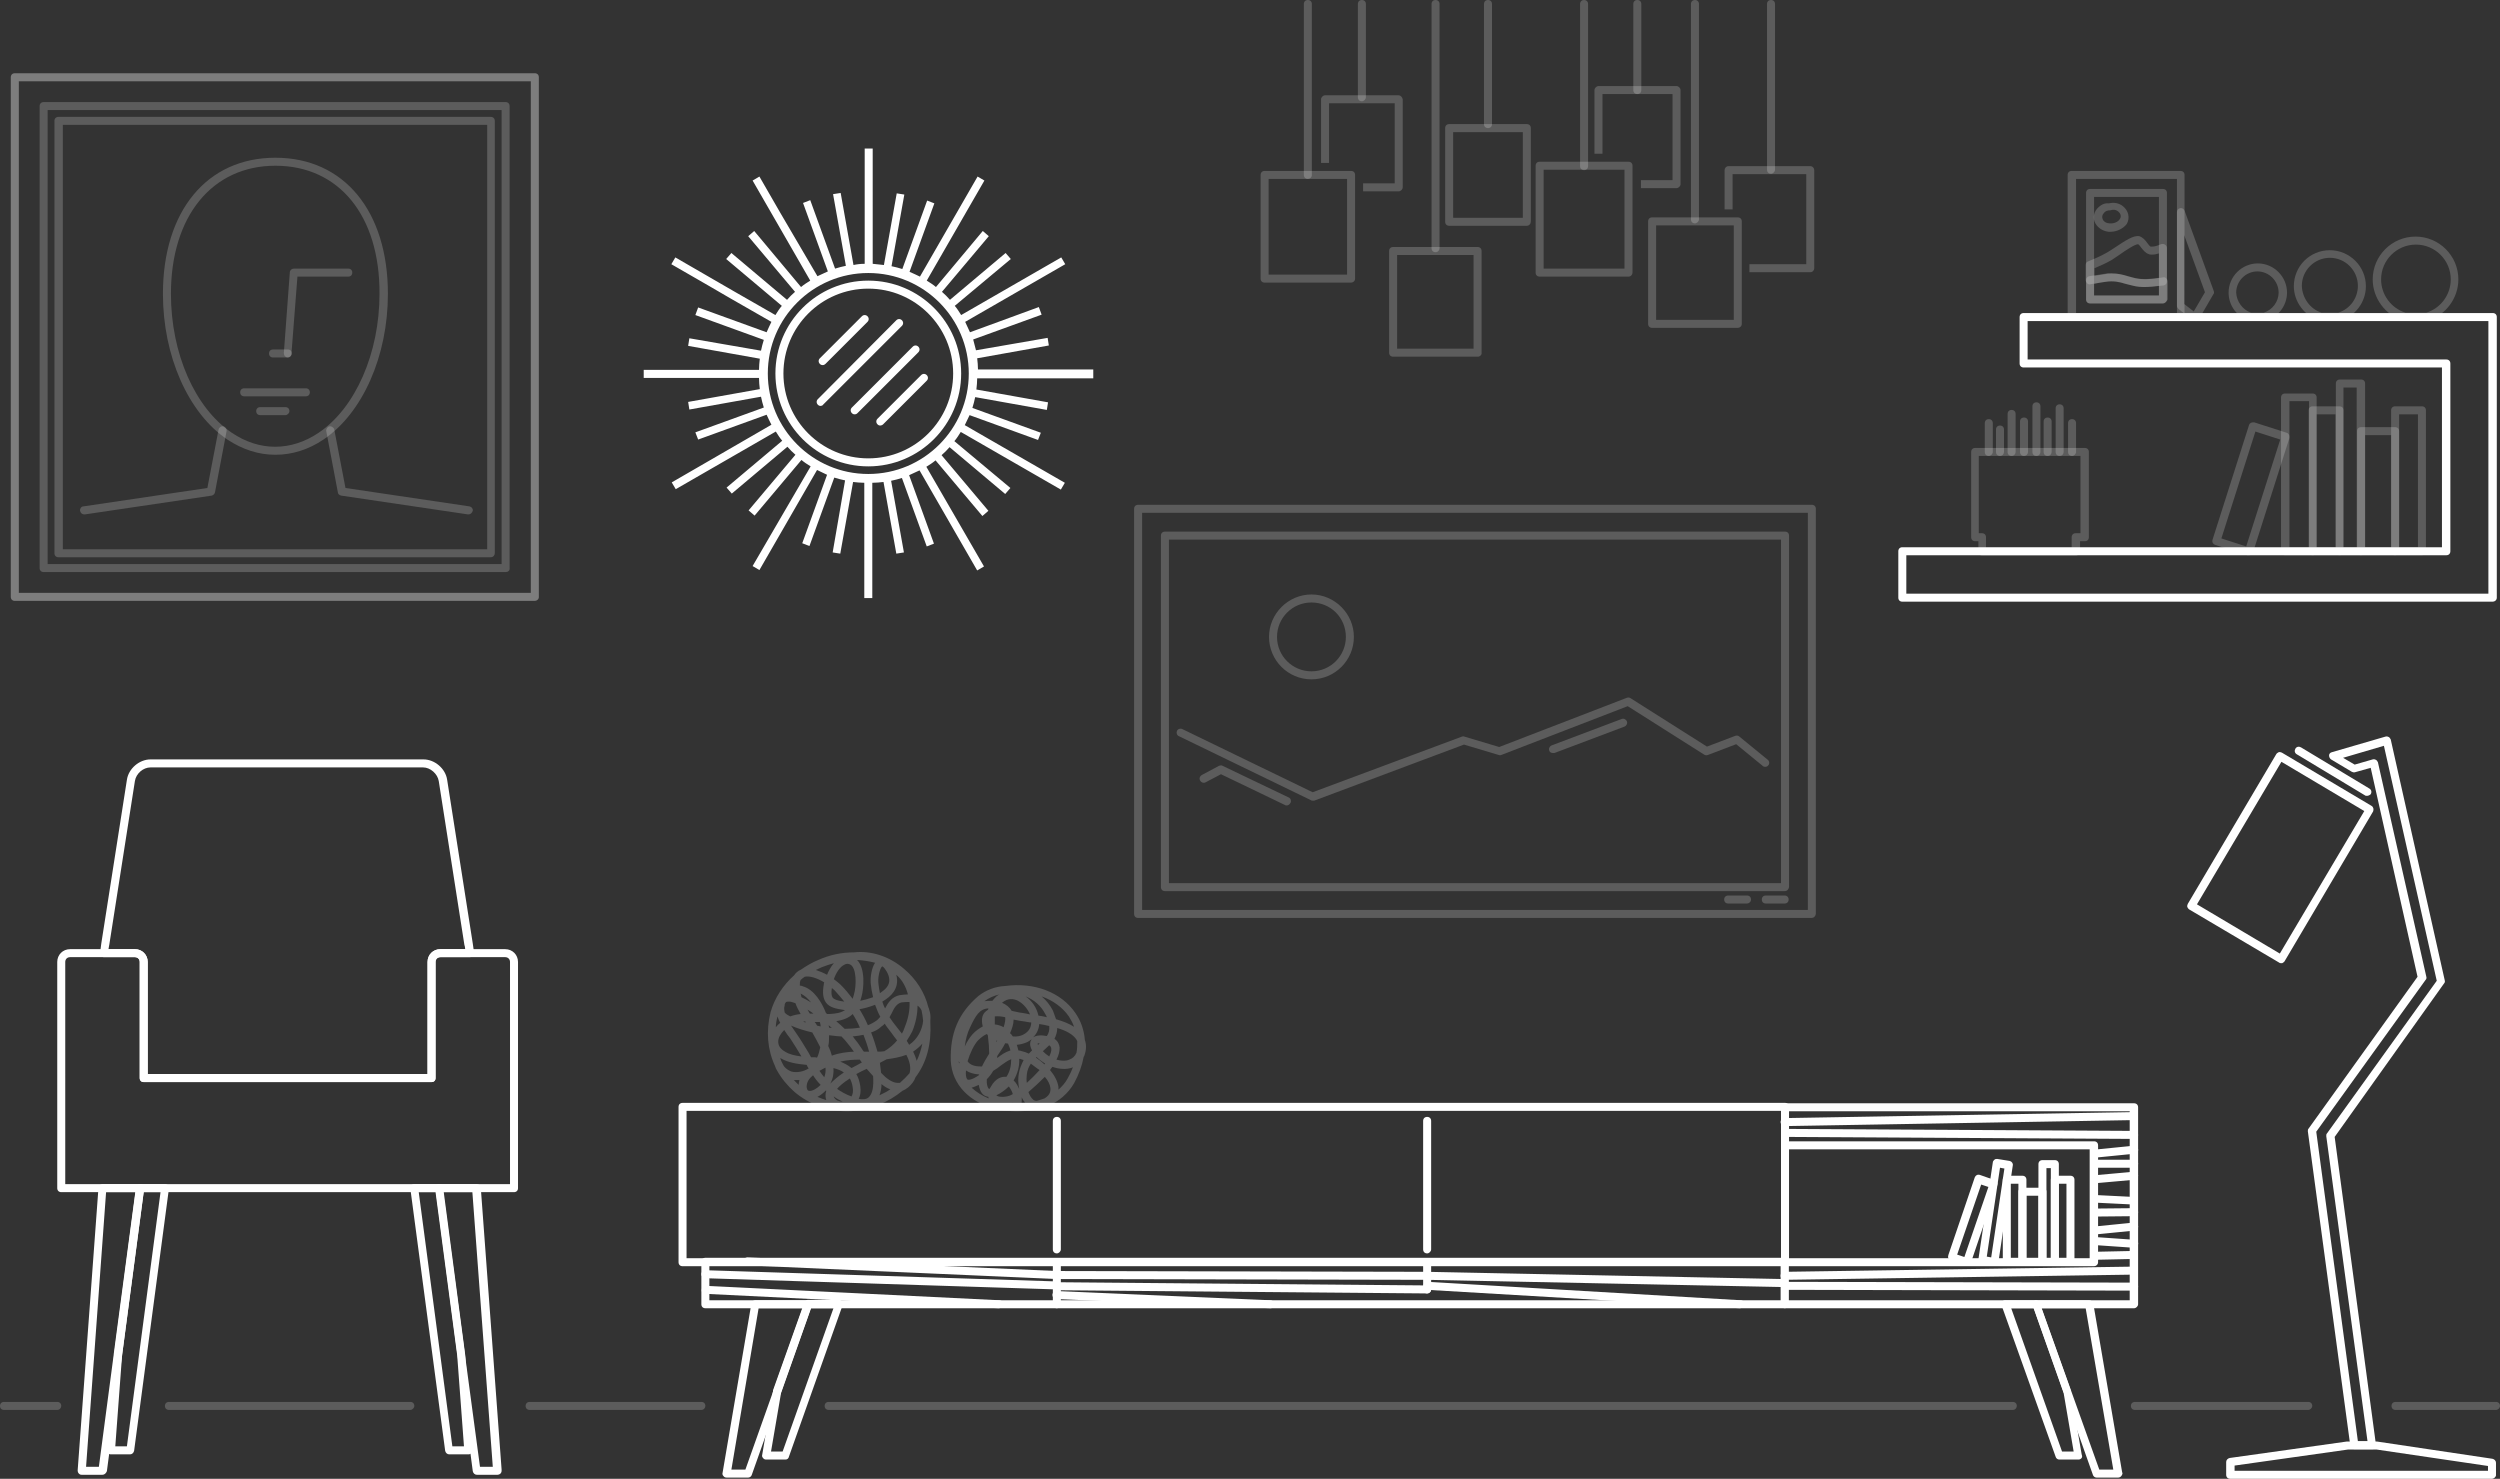 <?xml version="1.0" encoding="utf-8"?>
<!-- Generator: Adobe Illustrator 23.0.1, SVG Export Plug-In . SVG Version: 6.00 Build 0)  -->
<svg version="1.1" id="Layer_1" xmlns="http://www.w3.org/2000/svg" xmlns:xlink="http://www.w3.org/1999/xlink" x="0px" y="0px"
	 viewBox="0 0 624.5 369.4" style="enable-background:new 0 0 624.5 369.4;" xml:space="preserve">
<rect x="0" y="0" width="624.5" height="369.4" fill="#333333" stroke="none"/>
<style type="text/css">
	.st0{opacity:0.2;}
	.st1{fill:#FFFFFF;}
	.st2{opacity:0.2;fill:#FFFFFF;}
</style>
<g>
	<g>
		<g class="st0">
			<g>
				<path class="st1" d="M452.5,229.3H284.3c-0.6,0-1-0.4-1-1V127.1c0-0.6,0.4-1,1-1h168.3c0.6,0,1,0.4,1,1v101.2
					C453.5,228.9,453.1,229.3,452.5,229.3z M285.3,227.3h166.3v-99.2H285.3V227.3z"/>
			</g>
		</g>
		<g class="st0">
			<g>
				<path class="st1" d="M445.8,222.6H291c-0.6,0-1-0.4-1-1v-87.8c0-0.6,0.4-1,1-1h154.9c0.6,0,1,0.4,1,1v87.8
					C446.8,222.2,446.4,222.6,445.8,222.6z M292,220.6h152.9v-85.8H292V220.6z"/>
			</g>
		</g>
		<g>
			<g>
				<g>
					<path class="st1" d="M107.8,270.3H35.9c-0.6,0-1-0.4-1-1v-29c0-0.7-0.5-1.2-1.2-1.2H26c-0.3,0-0.6-0.1-0.7-0.3
						c-0.2-0.2-0.3-0.5-0.3-0.8c0.1-0.9,0.2-1.7,0.3-2.3l6.4-40.9c0.4-2.8,3.1-5.1,5.9-5.1h68.2c2.8,0,5.5,2.3,5.9,5.1l6.4,40.9
						c0.1,0.6,0.2,1.4,0.3,2.1c0,0.1,0,0.2,0,0.3c0,0.6-0.5,1-1,1c0,0,0,0,0,0H110c-0.7,0-1.2,0.5-1.2,1.2v29
						C108.8,269.9,108.4,270.3,107.8,270.3z M36.9,268.3h69.9v-28c0-1.8,1.4-3.2,3.2-3.2h6.2c0-0.4-0.1-0.8-0.2-1.1l-6.4-40.9
						c-0.3-1.8-2.1-3.4-3.9-3.4H37.6c-1.8,0-3.6,1.5-3.9,3.4L27.3,236c-0.1,0.3-0.1,0.7-0.2,1.1h6.6c1.8,0,3.2,1.4,3.2,3.2V268.3z"
						/>
				</g>
			</g>
			<g>
				<g>
					<path class="st1" d="M128.4,297.8H15.3c-0.6,0-1-0.4-1-1v-56.5c0-1.8,1.4-3.2,3.2-3.2h16.2c1.8,0,3.2,1.4,3.2,3.2v28h69.9v-28
						c0-1.8,1.4-3.2,3.2-3.2h16.2c1.8,0,3.2,1.4,3.2,3.2v56.5C129.4,297.4,129,297.8,128.4,297.8z M16.3,295.8h111.1v-55.5
						c0-0.7-0.5-1.2-1.2-1.2H110c-0.7,0-1.2,0.5-1.2,1.2v29c0,0.6-0.4,1-1,1H35.9c-0.6,0-1-0.4-1-1v-29c0-0.7-0.5-1.2-1.2-1.2H17.5
						c-0.7,0-1.2,0.5-1.2,1.2V295.8z"/>
				</g>
			</g>
			<g>
				<g>
					<path class="st1" d="M32.5,363.3h-4.8c-0.3,0-0.5-0.1-0.7-0.3c-0.2-0.2-0.3-0.5-0.3-0.8l1.8-23.8l5.5-41.7
						c0.1-0.5,0.5-0.9,1-0.9h6.2c0.3,0,0.6,0.1,0.8,0.3c0.2,0.2,0.3,0.5,0.2,0.8l-8.7,65.5C33.4,362.9,33,363.3,32.5,363.3z
						 M28.8,361.3h2.9l8.4-63.5h-4.2l-5.4,40.7c0,0,0,0,0,0L28.8,361.3z"/>
				</g>
			</g>
			<g>
				<g>
					<path class="st1" d="M25.6,368.4h-5.2c-0.3,0-0.5-0.1-0.7-0.3c-0.2-0.2-0.3-0.5-0.3-0.8l5.2-70.6c0-0.5,0.5-0.9,1-0.9H35
						c0.3,0,0.6,0.1,0.8,0.3c0.2,0.2,0.3,0.5,0.2,0.8l-5.5,41.6c0,0,0,0.1,0,0.1l-3.8,28.9C26.5,368,26.1,368.4,25.6,368.4z
						 M21.5,366.4h3.2l3.7-28c0,0,0-0.1,0-0.1l5.4-40.5h-7.3L21.5,366.4z"/>
				</g>
			</g>
			<g>
				<g>
					<path class="st1" d="M117,363.3C117,363.3,117,363.3,117,363.3h-4.8c-0.5,0-0.9-0.4-1-0.9l-8.7-65.5c0-0.3,0-0.6,0.2-0.8
						c0.2-0.2,0.5-0.3,0.8-0.3h6.2c0.5,0,0.9,0.4,1,0.9l5.5,41.7L118,362c0,0.1,0,0.2,0,0.3C118,362.9,117.6,363.3,117,363.3z
						 M113,361.3h2.9l-1.7-22.8l-5.4-40.7h-4.2L113,361.3z"/>
				</g>
			</g>
			<g>
				<g>
					<path class="st1" d="M124.3,368.4C124.3,368.4,124.3,368.4,124.3,368.4h-5.2c-0.5,0-0.9-0.4-1-0.9l-9.3-70.6
						c0-0.3,0-0.6,0.2-0.8c0.2-0.2,0.5-0.3,0.8-0.3h9.3c0.5,0,1,0.4,1,0.9l5.2,70.4c0,0.1,0,0.2,0,0.3
						C125.3,368,124.8,368.4,124.3,368.4z M119.9,366.4h3.2l-5.1-68.6h-7.3L119.9,366.4z"/>
				</g>
			</g>
		</g>
		<g class="st0">
			<g>
				<path class="st1" d="M133.6,150.1H3.7c-0.6,0-1-0.4-1-1V19.3c0-0.6,0.4-1,1-1h129.9c0.6,0,1,0.4,1,1v129.9
					C134.6,149.7,134.1,150.1,133.6,150.1z M4.7,148.1h127.9V20.3H4.7V148.1z"/>
			</g>
		</g>
		<g class="st0">
			<g>
				<path class="st1" d="M126.4,142.9H10.9c-0.6,0-1-0.4-1-1V26.5c0-0.6,0.4-1,1-1h115.4c0.6,0,1,0.4,1,1v115.4
					C127.4,142.5,126.9,142.9,126.4,142.9z M11.9,140.9h113.4V27.5H11.9V140.9z"/>
			</g>
		</g>
		<g class="st0">
			<g>
				<path class="st1" d="M133.6,150.1H3.7c-0.6,0-1-0.4-1-1V19.3c0-0.6,0.4-1,1-1h129.9c0.6,0,1,0.4,1,1v129.8
					C134.6,149.7,134.1,150.1,133.6,150.1z M4.7,148.1h127.9V20.3H4.7V148.1z M122.6,139.2h-108c-0.6,0-1-0.4-1-1v-108
					c0-0.6,0.4-1,1-1h108c0.6,0,1,0.4,1,1v108C123.6,138.7,123.2,139.2,122.6,139.2z M15.7,137.2h106v-106h-106V137.2z"/>
			</g>
		</g>
		<g>
			<g>
				<g>
					<path class="st1" d="M592.6,362C592.6,362,592.6,362,592.6,362h-4.5c-0.5,0-0.9-0.4-1-0.9l-10.6-78.5c0-0.3,0-0.5,0.2-0.7
						l27.2-37.9l-11.7-52.2l-3.9,1.1c-0.3,0.1-0.6,0-0.8-0.1l-5.2-3.1c-0.3-0.2-0.5-0.6-0.5-1c0-0.4,0.3-0.7,0.7-0.8l13.4-3.9
						c0.3-0.1,0.6,0,0.8,0.1c0.2,0.1,0.4,0.4,0.5,0.6l13.5,60.2c0.1,0.3,0,0.6-0.2,0.8L583.2,284l10.3,76.8c0,0.1,0.1,0.2,0.1,0.3
						C593.6,361.6,593.2,362,592.6,362z M589,360h2.4l-10.3-76.2c0-0.3,0-0.5,0.2-0.7l27.4-38.1l-13.2-58.7l-10.2,3l2.9,1.7l4.5-1.3
						c0.3-0.1,0.6,0,0.8,0.1c0.2,0.1,0.4,0.4,0.5,0.6l12.1,53.6c0.1,0.3,0,0.6-0.2,0.8l-27.3,37.9L589,360z"/>
				</g>
			</g>
		</g>
		<g>
			<g>
				<path class="st1" d="M569.9,240.6c-0.2,0-0.4,0-0.5-0.1l-22.5-13.3c-0.2-0.1-0.4-0.4-0.5-0.6c-0.1-0.3,0-0.5,0.1-0.8l22.1-37.4
					c0.1-0.2,0.4-0.4,0.6-0.5c0.3-0.1,0.5,0,0.8,0.1l22.4,13.3c0.5,0.3,0.6,0.9,0.4,1.4l-22.1,37.4c-0.1,0.2-0.4,0.4-0.6,0.5
					C570,240.6,569.9,240.6,569.9,240.6z M548.8,225.9l20.7,12.3l21.1-35.6l-20.7-12.3L548.8,225.9z"/>
			</g>
		</g>
		<g>
			<g>
				<path class="st1" d="M622.5,369.4h-65.4c-0.6,0-1-0.4-1-1v-3.2c0-0.5,0.4-0.9,0.9-1l29.2-4.1c0,0,0.1,0,0.1,0h7.4
					c0,0,0.1,0,0.1,0l28.8,4.3c0.5,0.1,0.9,0.5,0.9,1v3.1C623.5,368.9,623,369.4,622.5,369.4z M558.1,367.4h63.4v-1.2l-27.8-4.1
					h-7.2l-28.3,4V367.4z"/>
			</g>
		</g>
		<g>
			<g>
				<g>
					<path class="st2" d="M544.7,80.2h-27.2c-0.6,0-1-0.4-1-1V43.7c0-0.6,0.4-1,1-1h27.2c0.6,0,1,0.4,1,1v35.5
						C545.7,79.8,545.3,80.2,544.7,80.2z M518.6,78.2h25.2V44.7h-25.2V78.2z"/>
				</g>
			</g>
			<g>
				<g>
					<path class="st2" d="M540.3,75.8h-18.2c-0.6,0-1-0.4-1-1V48.2c0-0.6,0.4-1,1-1h18.2c0.6,0,1,0.4,1,1v26.6
						C541.3,75.3,540.8,75.8,540.3,75.8z M523.1,73.8h16.2V49.2h-16.2V73.8z"/>
				</g>
			</g>
			<g class="st0">
				<g>
					<path class="st1" d="M535.7,71.7c-1.1,0-2-0.1-2.8-0.3c-0.7-0.2-1.4-0.3-2-0.5c-1.6-0.5-3-0.8-5-0.5c-1.3,0.2-2.5,0.4-3.7,0.6
						c-0.3,0.1-0.6,0-0.8-0.2c-0.2-0.2-0.4-0.5-0.4-0.8v-3.8c0-0.4,0.2-0.8,0.6-0.9c1.5-0.6,3.1-1.3,4.7-2.2
						c0.4-0.2,1.1-0.7,1.9-1.2c2.7-1.8,4.8-3.2,6.2-2.9c0.9,0.3,1.5,1,2,1.7c0.2,0.3,0.6,0.8,0.8,0.9c0.1,0,0.2,0,0.4,0
						c0.6,0,1.3-0.2,2.2-0.6c0.3-0.1,0.7-0.1,1,0.1c0.3,0.2,0.5,0.5,0.5,0.8v8.4c0,0.5-0.3,0.9-0.8,1
						C538.7,71.5,537.1,71.7,535.7,71.7z M527.4,68.3c1.6,0,2.8,0.3,4.1,0.7c0.6,0.2,1.2,0.3,1.9,0.5c1.5,0.3,3.5,0.3,5.9-0.1v-6.1
						c-0.6,0.2-1.1,0.3-1.7,0.3h0c-0.3,0-0.6,0-0.8-0.1c-0.9-0.3-1.4-1-1.9-1.6c-0.2-0.3-0.6-0.8-0.8-0.9c-0.8,0-3.2,1.6-4.6,2.6
						c-0.9,0.6-1.6,1.1-2.1,1.4c-1.4,0.8-2.8,1.4-4.2,2v1.9c0.8-0.1,1.7-0.3,2.6-0.4C526.3,68.3,526.8,68.3,527.4,68.3z"/>
				</g>
			</g>
			<g>
				<g>
					<path class="st2" d="M540.3,75.8h-18.2c-0.6,0-1-0.4-1-1V70c0-0.5,0.3-0.9,0.8-1c1.2-0.2,2.5-0.4,3.8-0.6
						c0.6-0.1,1.2-0.1,1.8-0.1c1.6,0,2.8,0.3,4.1,0.7c0.6,0.2,1.2,0.3,1.9,0.5c1.6,0.4,3.9,0.3,6.8-0.2c0.3-0.1,0.6,0,0.8,0.2
						c0.2,0.2,0.4,0.5,0.4,0.8v4.5C541.3,75.3,540.8,75.8,540.3,75.8z M523.1,73.8h16.2v-2.4c-1.3,0.2-2.5,0.3-3.5,0.3l0,0
						c-1.1,0-2-0.1-2.8-0.3c-0.7-0.2-1.4-0.3-2-0.5c-1.6-0.5-3-0.8-5-0.5c-1,0.1-1.9,0.3-2.9,0.5V73.8z"/>
				</g>
			</g>
			<g class="st0">
				<g>
					<path class="st1" d="M527.2,57.9L527.2,57.9c-0.2,0-0.3,0-0.5,0c-1.6-0.2-3-1.2-3.5-2.6c-0.5-1.5,0.1-3,1.6-4
						c0.6-0.4,1.3-0.6,2-0.5c1.2-0.3,2.5-0.1,3.5,0.7c1.4,1.1,1.8,2.9,1,4.4C530.5,57,528.9,57.9,527.2,57.9z M526.6,52.6
						c-0.2,0-0.4,0.1-0.6,0.2c-0.3,0.2-1.1,0.9-0.8,1.8c0.2,0.8,1.1,1.2,1.8,1.2c1.1,0.1,2.2-0.4,2.6-1.2c0.4-0.7,0-1.4-0.5-1.8
						c-0.4-0.3-0.8-0.4-1.1-0.4c-0.2,0-0.5,0-0.7,0.1c-0.2,0.1-0.4,0.1-0.5,0C526.6,52.7,526.6,52.6,526.6,52.6z"/>
				</g>
			</g>
			<g>
				<g>
					<path class="st2" d="M548.4,80.2c-0.2,0-0.4-0.1-0.6-0.2l-3.6-2.8c-0.2-0.2-0.4-0.5-0.4-0.8V53c0-0.5,0.3-0.9,0.8-1
						c0.5-0.1,0.9,0.2,1.1,0.6l7.3,20.1c0.1,0.3,0.1,0.6-0.1,0.8l-3.6,6.2c-0.1,0.2-0.4,0.4-0.7,0.5
						C548.5,80.2,548.4,80.2,548.4,80.2z M545.7,76l2.3,1.8l2.8-4.8l-5.2-14.3V76z"/>
				</g>
			</g>
		</g>
		<g>
			<g>
				<g>
					<path class="st2" d="M584.4,138.7h-6.7c-0.6,0-1-0.4-1-1v-35.2c0-0.6,0.4-1,1-1h6.7c0.6,0,1,0.4,1,1v35.2
						C585.4,138.3,585,138.7,584.4,138.7z M578.7,136.7h4.7v-33.2h-4.7V136.7z"/>
				</g>
			</g>
			<g>
				<g>
					<path class="st2" d="M605,138.7h-6.7c-0.6,0-1-0.4-1-1v-35.2c0-0.6,0.4-1,1-1h6.7c0.6,0,1,0.4,1,1v35.2
						C606,138.3,605.5,138.7,605,138.7z M599.3,136.7h4.7v-33.2h-4.7V136.7z"/>
				</g>
			</g>
			<g>
				<g>
					<path class="st2" d="M589.8,138.7h-5.3c-0.6,0-1-0.4-1-1V95.8c0-0.6,0.4-1,1-1h5.3c0.6,0,1,0.4,1,1v41.9
						C590.8,138.3,590.3,138.7,589.8,138.7z M585.4,136.7h3.3V96.8h-3.3V136.7z"/>
				</g>
			</g>
			<g>
				<g>
					<path class="st2" d="M577.7,138.7h-6.9c-0.6,0-1-0.4-1-1V99.3c0-0.6,0.4-1,1-1h6.9c0.6,0,1,0.4,1,1v38.5
						C578.7,138.3,578.3,138.7,577.7,138.7z M571.9,136.7h4.9v-36.5h-4.9V136.7z"/>
				</g>
			</g>
			<g>
				<g>
					<path class="st2" d="M598.3,138.7h-8.5c-0.6,0-1-0.4-1-1v-30c0-0.6,0.4-1,1-1h8.5c0.6,0,1,0.4,1,1v30
						C599.3,138.3,598.8,138.7,598.3,138.7z M590.8,136.7h6.5v-28h-6.5V136.7z"/>
				</g>
			</g>
			<g>
				<g>
					<path class="st2" d="M561.7,138.7c-0.1,0-0.2,0-0.3,0l-8.1-2.6c-0.5-0.2-0.8-0.7-0.6-1.3l9.1-28.6c0.1-0.3,0.3-0.5,0.5-0.6
						c0.2-0.1,0.5-0.1,0.8-0.1l8.1,2.6c0.3,0.1,0.5,0.3,0.6,0.5c0.1,0.2,0.1,0.5,0.1,0.8l-9.1,28.6c-0.1,0.3-0.3,0.5-0.5,0.6
						C562,138.7,561.9,138.7,561.7,138.7z M554.9,134.5l6.2,2l8.5-26.7l-6.2-2L554.9,134.5z"/>
				</g>
			</g>
		</g>
		<g>
			<g>
				<path class="st2" d="M606.2,80.1h-5.5c-0.1,0-0.2,0-0.3,0c-4.5-1.3-7.7-5.6-7.7-10.3c0-5.9,4.8-10.7,10.7-10.7
					c5.9,0,10.7,4.8,10.7,10.7c0,4.7-3.2,9-7.7,10.3C606.4,80.1,606.3,80.1,606.2,80.1z M600.9,78.1h5.2c3.6-1.1,6.1-4.5,6.1-8.3
					c0-4.8-3.9-8.7-8.7-8.7c-4.8,0-8.7,3.9-8.7,8.7C594.8,73.6,597.3,77,600.9,78.1z"/>
			</g>
		</g>
		<g>
			<g>
				<path class="st2" d="M584.3,80.1h-4.5c-0.1,0-0.2,0-0.3,0c-3.8-1.1-6.5-4.7-6.5-8.6c0-5,4-9,9-9c4.9,0,9,4,9,9
					c0,4-2.7,7.5-6.4,8.6C584.5,80.1,584.4,80.1,584.3,80.1z M579.9,78.1h4.2c2.9-0.9,4.9-3.6,4.9-6.7c0-3.8-3.1-7-7-7
					c-3.8,0-7,3.1-7,7C575.1,74.5,577.1,77.2,579.9,78.1z"/>
			</g>
		</g>
		<g>
			<g>
				<path class="st2" d="M565.7,80.1h-3.5c-0.1,0-0.2,0-0.3,0c-3.1-0.9-5.2-3.8-5.2-7c0-4,3.3-7.3,7.3-7.3c4,0,7.3,3.3,7.3,7.3
					c0,3.2-2.2,6.1-5.2,7C565.9,80.1,565.8,80.1,565.7,80.1z M562.3,78.1h3.2c2.2-0.7,3.7-2.8,3.7-5c0-2.9-2.4-5.3-5.3-5.3
					c-2.9,0-5.3,2.4-5.3,5.3C558.7,75.3,560.2,77.4,562.3,78.1z"/>
			</g>
		</g>
		<g>
			<g>
				<path class="st2" d="M518.5,138.8h-23.3c-0.6,0-1-0.4-1-1v-2.6h-0.8c-0.6,0-1-0.4-1-1v-21.3c0-0.6,0.4-1,1-1h27.4
					c0.6,0,1,0.4,1,1v21.3c0,0.6-0.4,1-1,1h-1.2v2.6C519.5,138.3,519.1,138.8,518.5,138.8z M496.2,136.8h21.3v-2.6c0-0.6,0.4-1,1-1
					h1.2v-19.3h-25.4v19.3h0.8c0.6,0,1,0.4,1,1V136.8z"/>
			</g>
		</g>
		<g>
			<g>
				<g>
					<path class="st1" d="M622.7,150.3H475.2c-0.6,0-1-0.4-1-1v-11.6c0-0.6,0.4-1,1-1h134.8V91.8H505.5c-0.6,0-1-0.4-1-1V79.2
						c0-0.6,0.4-1,1-1h117.2c0.6,0,1,0.4,1,1v70.1C623.7,149.9,623.2,150.3,622.7,150.3z M476.2,148.3h145.4V80.2H506.5v9.6h104.6
						c0.6,0,1,0.4,1,1v46.9c0,0.6-0.4,1-1,1H476.2V148.3z"/>
				</g>
			</g>
		</g>
		<g>
			<g>
				<path class="st1" d="M273.1,94.3v-2h-28.8c0-1-0.1-1.9-0.2-2.8l17.9-3.2l-0.3-1.9l-17.9,3.1c-0.2-0.9-0.5-1.8-0.7-2.7l17.1-6.2
					l-0.7-1.9L242.3,83c-0.4-0.9-0.8-1.7-1.2-2.6l15.8-9.1l9.2-5.3l-1-1.7l-25,14.4c-0.5-0.8-1-1.6-1.6-2.3l14-11.7l-1.3-1.5
					l-13.9,11.7c-0.6-0.7-1.3-1.4-2-2L247,59l-1.5-1.3l-11.7,14c-0.7-0.6-1.5-1.1-2.3-1.6l9.1-15.8l5.3-9.2l-1.7-1l-14.4,25
					c-0.8-0.4-1.7-0.8-2.6-1.2l6.2-17.1l-1.8-0.7l-6.2,17.1c-0.9-0.3-1.8-0.5-2.7-0.7l3.2-17.9l-1.9-0.3l-3.2,17.9
					c-0.9-0.1-1.9-0.2-2.8-0.3V37.1h-2v28.8c-1,0-1.9,0.1-2.8,0.3L210,48.2l-1.9,0.3l3.2,17.9c-0.9,0.2-1.8,0.4-2.7,0.7l-6.2-17.1
					l-1.8,0.7l6.2,17.1c-0.9,0.4-1.7,0.8-2.6,1.2L195,53.3l-5.3-9.2l-1.7,1l14.4,25c-0.8,0.5-1.6,1-2.3,1.6l-11.7-14l-1.5,1.3
					l11.7,13.9c-0.7,0.6-1.4,1.3-2,2l-13.9-11.7l-1.3,1.5l13.9,11.7c-0.6,0.7-1.1,1.5-1.6,2.3l-10.3-5.9l-14.7-8.5l-1,1.7l9.2,5.3
					l5.5,3.2l10.3,5.9c-0.4,0.8-0.8,1.7-1.2,2.6l-17.1-6.2l-0.7,1.9l17.1,6.2c-0.3,0.9-0.5,1.8-0.7,2.7l-17.9-3.1l-0.3,1.9l17.9,3.2
					c-0.1,0.9-0.2,1.9-0.2,2.8h-28.8v2h28.8c0,1,0.1,1.9,0.2,2.8l-17.9,3.2l0.3,1.9l17.9-3.2c0.2,0.9,0.4,1.8,0.7,2.7l-17.1,6.2
					l0.7,1.8l17.1-6.2c0.4,0.9,0.8,1.7,1.2,2.5l-24.9,14.4l1,1.7l9.2-5.3l15.8-9.1c0.5,0.8,1,1.6,1.6,2.3l-13.9,11.7l1.3,1.5
					l13.9-11.7c0.6,0.7,1.3,1.4,2,2l-11.7,13.9l1.5,1.3l11.7-13.9c0.7,0.6,1.5,1.1,2.3,1.6L188,141.4l1.7,1l5.3-9.2h0l9.1-15.8
					c0.8,0.4,1.7,0.8,2.5,1.2l-6.2,17.1l1.8,0.7l6.2-17.1c0.9,0.3,1.8,0.5,2.7,0.7L208,138l1.9,0.3l3.2-17.9
					c0.9,0.1,1.9,0.2,2.8,0.2v28.8h2v-28.8c1,0,1.9-0.1,2.8-0.2l3.2,17.9l1.9-0.3l-3.2-17.9c0.9-0.2,1.8-0.4,2.7-0.7l6.2,17.1
					l1.8-0.7l-6.2-17.1c0.9-0.4,1.7-0.8,2.6-1.2l9.1,15.8l5.3,9.2l1.7-1l-14.4-24.9c0.8-0.5,1.6-1,2.3-1.6l11.7,13.9l1.5-1.3
					l-11.7-13.9c0.7-0.6,1.4-1.3,2-2l13.9,11.7l1.3-1.5l-14-11.7c0.6-0.7,1.1-1.5,1.6-2.3l15.8,9.1l9.2,5.3l1-1.7l-25-14.4
					c0.4-0.8,0.8-1.7,1.2-2.5l17.1,6.2l0.7-1.8l-17.1-6.2c0.3-0.9,0.5-1.8,0.7-2.7l17.9,3.2l0.3-1.9l-17.9-3.2
					c0.1-0.9,0.2-1.9,0.2-2.8H273.1z M216.9,118.4c-13.9,0-25.1-11.3-25.1-25.1c0-13.9,11.3-25.1,25.1-25.1
					c13.9,0,25.1,11.3,25.1,25.1C242,107.1,230.8,118.4,216.9,118.4z"/>
			</g>
		</g>
		<g>
			<g>
				<path class="st1" d="M216.9,116.5c-12.8,0-23.2-10.4-23.2-23.2c0-12.8,10.4-23.2,23.2-23.2c12.8,0,23.2,10.4,23.2,23.2
					C240.1,106.1,229.7,116.5,216.9,116.5z M216.9,72.1c-11.7,0-21.2,9.5-21.2,21.2c0,11.7,9.5,21.2,21.2,21.2
					c11.7,0,21.2-9.5,21.2-21.2C238.1,81.6,228.6,72.1,216.9,72.1z"/>
			</g>
		</g>
		<g>
			<g>
				<path class="st1" d="M205.5,91.2c-0.3,0-0.5-0.1-0.7-0.3c-0.4-0.4-0.4-1,0-1.4L215.3,79c0.4-0.4,1-0.4,1.4,0
					c0.4,0.4,0.4,1,0,1.4l-10.5,10.5C206,91.1,205.8,91.2,205.5,91.2z"/>
			</g>
		</g>
		<g>
			<g>
				<path class="st1" d="M205,101.4c-0.3,0-0.5-0.1-0.7-0.3c-0.4-0.4-0.4-1,0-1.4L223.9,80c0.4-0.4,1-0.4,1.4,0c0.4,0.4,0.4,1,0,1.4
					l-19.7,19.7C205.5,101.3,205.2,101.4,205,101.4z"/>
			</g>
		</g>
		<g>
			<g>
				<path class="st1" d="M213.5,103.5c-0.3,0-0.5-0.1-0.7-0.3c-0.4-0.4-0.4-1,0-1.4L228,86.6c0.4-0.4,1-0.4,1.4,0
					c0.4,0.4,0.4,1,0,1.4l-15.2,15.2C214,103.4,213.8,103.5,213.5,103.5z"/>
			</g>
		</g>
		<g>
			<g>
				<path class="st1" d="M219.9,106.3c-0.3,0-0.5-0.1-0.7-0.3c-0.4-0.4-0.4-1,0-1.4l10.9-10.9c0.4-0.4,1-0.4,1.4,0
					c0.4,0.4,0.4,1,0,1.4L220.6,106C220.4,106.2,220.1,106.3,219.9,106.3z"/>
			</g>
		</g>
		<g class="st0">
			<g>
				<path class="st1" d="M496.8,113.9c-0.6,0-1-0.4-1-1v-7.2c0-0.6,0.4-1,1-1c0.6,0,1,0.4,1,1v7.2
					C497.8,113.4,497.3,113.9,496.8,113.9z"/>
			</g>
		</g>
		<g class="st0">
			<g>
				<path class="st1" d="M499.6,113.9c-0.6,0-1-0.4-1-1v-5.6c0-0.6,0.4-1,1-1c0.6,0,1,0.4,1,1v5.6
					C500.6,113.4,500.2,113.9,499.6,113.9z"/>
			</g>
		</g>
		<g class="st0">
			<g>
				<path class="st1" d="M502.5,113.9c-0.6,0-1-0.4-1-1v-9.5c0-0.6,0.4-1,1-1c0.6,0,1,0.4,1,1v9.5
					C503.5,113.4,503.1,113.9,502.5,113.9z"/>
			</g>
		</g>
		<g class="st0">
			<g>
				<path class="st1" d="M505.6,113.9c-0.6,0-1-0.4-1-1v-7.6c0-0.6,0.4-1,1-1c0.6,0,1,0.4,1,1v7.6
					C506.6,113.4,506.2,113.9,505.6,113.9z"/>
			</g>
		</g>
		<g class="st0">
			<g>
				<path class="st1" d="M508.7,113.9c-0.6,0-1-0.4-1-1v-11.4c0-0.6,0.4-1,1-1c0.6,0,1,0.4,1,1v11.4
					C509.7,113.4,509.3,113.9,508.7,113.9z"/>
			</g>
		</g>
		<g class="st0">
			<g>
				<path class="st1" d="M511.5,113.9c-0.6,0-1-0.4-1-1v-7.6c0-0.6,0.4-1,1-1c0.6,0,1,0.4,1,1v7.6
					C512.5,113.4,512.1,113.9,511.5,113.9z"/>
			</g>
		</g>
		<g class="st0">
			<g>
				<path class="st1" d="M514.5,113.9c-0.6,0-1-0.4-1-1V102c0-0.6,0.4-1,1-1c0.6,0,1,0.4,1,1v10.9
					C515.5,113.4,515.1,113.9,514.5,113.9z"/>
			</g>
		</g>
		<g class="st0">
			<g>
				<path class="st1" d="M517.6,113.9c-0.6,0-1-0.4-1-1v-7.2c0-0.6,0.4-1,1-1c0.6,0,1,0.4,1,1v7.2
					C518.6,113.4,518.1,113.9,517.6,113.9z"/>
			</g>
		</g>
		<g class="st0">
			<g>
				<path class="st1" d="M445.8,225.7h-4.7c-0.6,0-1-0.4-1-1c0-0.6,0.4-1,1-1h4.7c0.6,0,1,0.4,1,1
					C446.8,225.3,446.4,225.7,445.8,225.7z"/>
			</g>
		</g>
		<g class="st0">
			<g>
				<path class="st1" d="M436.4,225.7h-4.7c-0.6,0-1-0.4-1-1c0-0.6,0.4-1,1-1h4.7c0.6,0,1,0.4,1,1
					C437.4,225.3,436.9,225.7,436.4,225.7z"/>
			</g>
		</g>
		<g class="st0">
			<g>
				<path class="st1" d="M327.9,200c-0.1,0-0.3,0-0.4-0.1l-33-16c-0.5-0.2-0.7-0.8-0.5-1.3c0.2-0.5,0.8-0.7,1.3-0.5l32.6,15.8
					l37.3-13.9c0.2-0.1,0.4-0.1,0.6,0l8.7,2.6l31.9-12.3c0.3-0.1,0.6-0.1,0.9,0.1l19.1,12.1l7.1-2.7c0.3-0.1,0.7-0.1,1,0.2l7.1,5.8
					c0.4,0.3,0.5,1,0.1,1.4c-0.3,0.4-1,0.5-1.4,0.1l-6.6-5.4l-7.1,2.7c-0.3,0.1-0.6,0.1-0.9-0.1l-19.1-12.1L375,188.6
					c-0.2,0.1-0.4,0.1-0.6,0l-8.7-2.6L328.3,200C328.2,200,328,200,327.9,200z"/>
			</g>
		</g>
		<g class="st0">
			<g>
				<path class="st1" d="M387.9,188.1c-0.4,0-0.8-0.2-0.9-0.6c-0.2-0.5,0.1-1.1,0.6-1.3l17.5-6.6c0.5-0.2,1.1,0.1,1.3,0.6
					c0.2,0.5-0.1,1.1-0.6,1.3l-17.5,6.6C388.2,188.1,388,188.1,387.9,188.1z"/>
			</g>
		</g>
		<g class="st0">
			<g>
				<path class="st1" d="M321.4,201.2c-0.1,0-0.3,0-0.4-0.1l-16-7.7l-3.8,2c-0.5,0.3-1.1,0.1-1.4-0.4c-0.3-0.5-0.1-1.1,0.4-1.4
					l4.3-2.3c0.3-0.1,0.6-0.2,0.9,0l16.5,7.9c0.5,0.2,0.7,0.8,0.5,1.3C322.1,201,321.8,201.2,321.4,201.2z"/>
			</g>
		</g>
		<g class="st0">
			<g>
				<path class="st1" d="M327.6,169.7c-5.9,0-10.6-4.8-10.6-10.6s4.8-10.6,10.6-10.6s10.6,4.8,10.6,10.6S333.5,169.7,327.6,169.7z
					 M327.6,150.5c-4.8,0-8.6,3.9-8.6,8.6c0,4.8,3.9,8.6,8.6,8.6c4.8,0,8.6-3.9,8.6-8.6C336.2,154.3,332.4,150.5,327.6,150.5z"/>
			</g>
		</g>
		<g class="st0">
			<g>
				<path class="st1" d="M68.8,113.6c-4.2,0-8.2-1.3-12-3.8c-9.8-6.6-16.1-20.9-16.1-36.4c0-20.7,11-34,28.1-34s28.1,13.3,28.1,34
					c0,15.5-6.3,29.8-16.1,36.4C77.1,112.3,73,113.6,68.8,113.6z M68.8,41.4c-15.8,0-26.1,12.6-26.1,32c0,14.9,6,28.5,15.2,34.7
					c3.4,2.3,7.1,3.5,10.8,3.5c3.8,0,7.5-1.2,10.9-3.5c9.2-6.2,15.2-19.9,15.2-34.7C94.9,53.9,84.7,41.4,68.8,41.4z"/>
			</g>
		</g>
		<g class="st0">
			<g>
				<path class="st1" d="M71.9,89.3C71.8,89.3,71.8,89.3,71.9,89.3c-0.6,0-1-0.5-1-1.1l1.5-20.2c0-0.5,0.5-0.9,1-0.9H87
					c0.6,0,1,0.4,1,1c0,0.6-0.4,1-1,1H74.3l-1.5,19.3C72.8,88.9,72.4,89.3,71.9,89.3z"/>
			</g>
		</g>
		<g class="st0">
			<g>
				<path class="st1" d="M76.4,99H61c-0.6,0-1-0.4-1-1s0.4-1,1-1h15.4c0.6,0,1,0.4,1,1S77,99,76.4,99z"/>
			</g>
		</g>
		<g class="st0">
			<g>
				<path class="st1" d="M71.3,103.7H65c-0.6,0-1-0.4-1-1c0-0.6,0.4-1,1-1h6.3c0.6,0,1,0.4,1,1C72.3,103.2,71.8,103.7,71.3,103.7z"
					/>
			</g>
		</g>
		<g class="st0">
			<g>
				<path class="st1" d="M71.9,89.3h-3.7c-0.6,0-1-0.4-1-1c0-0.6,0.4-1,1-1h3.7c0.6,0,1,0.4,1,1C72.9,88.8,72.4,89.3,71.9,89.3z"/>
			</g>
		</g>
		<g class="st0">
			<g>
				<path class="st1" d="M21,128.5c-0.5,0-0.9-0.4-1-0.9c-0.1-0.5,0.3-1.1,0.8-1.1l31-4.6l2.8-14.6c0.1-0.5,0.6-0.9,1.2-0.8
					c0.5,0.1,0.9,0.6,0.8,1.2L53.7,123c-0.1,0.4-0.4,0.7-0.8,0.8l-31.7,4.7C21.1,128.5,21,128.5,21,128.5z"/>
			</g>
		</g>
		<g class="st0">
			<g>
				<path class="st1" d="M117,128.5c0,0-0.1,0-0.1,0l-31.7-4.7c-0.4-0.1-0.8-0.4-0.8-0.8l-2.9-15.3c-0.1-0.5,0.3-1.1,0.8-1.2
					c0.5-0.1,1.1,0.3,1.2,0.8l2.8,14.6l31,4.6c0.5,0.1,0.9,0.6,0.8,1.1C117.9,128.2,117.5,128.5,117,128.5z"/>
			</g>
		</g>
		<g class="st0">
			<g>
				<g>
					<path class="st1" d="M349.3,23.8H331c-0.5,0-1,0.5-1,1v15.9h2V25.8h16.4v20h-7.9v2h8.9c0.5,0,1-0.5,1-1v-22
						C350.3,24.3,349.9,23.8,349.3,23.8z"/>
				</g>
			</g>
		</g>
		<g class="st0">
			<g>
				<g>
					<path class="st1" d="M381.4,56.4H362c-0.6,0-1-0.4-1-1V32c0-0.6,0.4-1,1-1h19.4c0.6,0,1,0.4,1,1v23.3
						C382.4,55.9,382,56.4,381.4,56.4z M363,54.4h17.4V33H363V54.4z"/>
				</g>
			</g>
		</g>
		<g class="st0">
			<g>
				<g>
					<path class="st1" d="M418.8,21.5h-19.5c-0.5,0-1,0.5-1,1v15.9h2V23.5h17.5V45h-7.9v2h8.9c0.5,0,1-0.5,1-1V22.5
						C419.8,22,419.3,21.5,418.8,21.5z"/>
				</g>
			</g>
		</g>
		<g class="st0">
			<g>
				<g>
					<path class="st1" d="M452.2,41.5h-20.4c-0.6,0-1,0.5-1,1v9.8h2v-8.8h18.4V66h-14.2v2h15.2c0.6,0,1-0.5,1-1V42.5
						C453.2,42,452.8,41.5,452.2,41.5z"/>
				</g>
			</g>
		</g>
		<g class="st0">
			<g>
				<g>
					<path class="st1" d="M337.5,70.6h-21.6c-0.6,0-1-0.4-1-1V43.7c0-0.6,0.4-1,1-1h21.6c0.6,0,1,0.4,1,1v25.9
						C338.5,70.2,338,70.6,337.5,70.6z M316.9,68.6h19.6V44.7h-19.6V68.6z"/>
				</g>
			</g>
		</g>
		<g class="st0">
			<g>
				<g>
					<path class="st1" d="M369.2,89.1H348c-0.6,0-1-0.4-1-1V62.7c0-0.6,0.4-1,1-1h21.1c0.6,0,1,0.4,1,1v25.4
						C370.2,88.6,369.7,89.1,369.2,89.1z M349,87.1h19.1V63.7H349V87.1z"/>
				</g>
			</g>
		</g>
		<g class="st0">
			<g>
				<g>
					<path class="st1" d="M406.8,69.1h-22.2c-0.6,0-1-0.4-1-1V41.4c0-0.6,0.4-1,1-1h22.2c0.6,0,1,0.4,1,1v26.7
						C407.8,68.6,407.4,69.1,406.8,69.1z M385.6,67.1h20.2V42.4h-20.2V67.1z"/>
				</g>
			</g>
		</g>
		<g class="st0">
			<g>
				<g>
					<path class="st1" d="M434.1,81.9h-21.4c-0.6,0-1-0.4-1-1V55.3c0-0.6,0.4-1,1-1h21.4c0.6,0,1,0.4,1,1v25.6
						C435.1,81.5,434.6,81.9,434.1,81.9z M413.7,79.9h19.4V56.3h-19.4V79.9z"/>
				</g>
			</g>
		</g>
		<g class="st0">
			<g>
				<path class="st1" d="M371.7,32c-0.6,0-1-0.4-1-1V1c0-0.6,0.4-1,1-1c0.6,0,1,0.4,1,1v30C372.7,31.6,372.3,32,371.7,32z"/>
			</g>
		</g>
		<g class="st0">
			<g>
				<path class="st1" d="M395.7,42.5c-0.6,0-1-0.4-1-1V1c0-0.6,0.4-1,1-1c0.6,0,1,0.4,1,1v40.5C396.7,42.1,396.3,42.5,395.7,42.5z"
					/>
			</g>
		</g>
		<g class="st0">
			<g>
				<path class="st1" d="M409,23.5c-0.6,0-1-0.4-1-1V1c0-0.6,0.4-1,1-1c0.6,0,1,0.4,1,1v21.5C410,23.1,409.6,23.5,409,23.5z"/>
			</g>
		</g>
		<g class="st0">
			<g>
				<path class="st1" d="M423.4,55.8c-0.6,0-1-0.4-1-1V1c0-0.6,0.4-1,1-1c0.6,0,1,0.4,1,1v53.8C424.4,55.3,423.9,55.8,423.4,55.8z"
					/>
			</g>
		</g>
		<g class="st0">
			<g>
				<path class="st1" d="M442.4,43.4c-0.6,0-1-0.4-1-1V1c0-0.6,0.4-1,1-1c0.6,0,1,0.4,1,1v41.4C443.4,42.9,442.9,43.4,442.4,43.4z"
					/>
			</g>
		</g>
		<g class="st0">
			<g>
				<path class="st1" d="M340.2,25.3c-0.6,0-1-0.4-1-1V1c0-0.6,0.4-1,1-1c0.6,0,1,0.4,1,1v23.3C341.2,24.8,340.7,25.3,340.2,25.3z"
					/>
			</g>
		</g>
		<g class="st0">
			<g>
				<path class="st1" d="M326.7,44.7c-0.6,0-1-0.4-1-1V1c0-0.6,0.4-1,1-1c0.6,0,1,0.4,1,1v42.7C327.7,44.3,327.2,44.7,326.7,44.7z"
					/>
			</g>
		</g>
		<g class="st0">
			<g>
				<path class="st1" d="M358.6,63c-0.6,0-1-0.4-1-1V1c0-0.6,0.4-1,1-1s1,0.4,1,1v61C359.6,62.5,359.2,63,358.6,63z"/>
			</g>
		</g>
		<g>
			<g>
				<g>
					<path class="st1" d="M445.8,316.3H170.5c-0.6,0-1-0.4-1-1v-38.8c0-0.6,0.4-1,1-1h275.4c0.6,0,1,0.4,1,1v38.8
						C446.8,315.9,446.4,316.3,445.8,316.3z M171.5,314.3h273.4v-36.8H171.5V314.3z"/>
				</g>
			</g>
			<g>
				<g>
					<path class="st1" d="M196.2,364.6h-4.8c-0.3,0-0.6-0.1-0.8-0.4c-0.2-0.2-0.3-0.5-0.2-0.8l2.7-15.9c0-0.1,0-0.1,0-0.2l7.8-21.9
						c0.1-0.4,0.5-0.7,0.9-0.7h7.8c0.3,0,0.6,0.2,0.8,0.4c0.2,0.3,0.2,0.6,0.1,0.9l-13.4,37.8C197,364.3,196.7,364.6,196.2,364.6z
						 M192.6,362.6h2.9l12.7-35.8h-5.6l-7.5,21.2L192.6,362.6z"/>
				</g>
			</g>
			<g>
				<g>
					<path class="st1" d="M186.9,369.1h-5.4c-0.3,0-0.6-0.1-0.8-0.4c-0.2-0.2-0.3-0.5-0.2-0.8l7.2-42.3c0.1-0.5,0.5-0.8,1-0.8h13.2
						c0.3,0,0.6,0.2,0.8,0.4c0.2,0.3,0.2,0.6,0.1,0.9l-15,42.3C187.7,368.8,187.3,369.1,186.9,369.1z M182.7,367.1h3.5l14.3-40.3
						h-11L182.7,367.1z"/>
				</g>
			</g>
			<g>
				<g>
					<path class="st1" d="M519.2,364.6C519.2,364.6,519.2,364.6,519.2,364.6h-4.8c-0.4,0-0.8-0.3-0.9-0.7L500,326.1
						c-0.1-0.3-0.1-0.6,0.1-0.9c0.2-0.3,0.5-0.4,0.8-0.4h7.7c0.4,0,0.8,0.3,0.9,0.7l7.8,21.9c0,0.1,0,0.1,0,0.2l2.7,15.7
						c0,0.1,0.1,0.2,0.1,0.4C520.2,364.1,519.8,364.6,519.2,364.6z M515.1,362.6h2.9l-2.5-14.6l-7.5-21.2h-5.6L515.1,362.6z"/>
				</g>
			</g>
			<g>
				<g>
					<path class="st1" d="M529.1,369.1C529.1,369.1,529.1,369.1,529.1,369.1h-5.4c-0.4,0-0.8-0.3-0.9-0.7l-15-42.3
						c-0.1-0.3-0.1-0.6,0.1-0.9c0.2-0.3,0.5-0.4,0.8-0.4h13.2c0.5,0,0.9,0.4,1,0.8l7.2,42.1c0,0.1,0.1,0.2,0.1,0.4
						C530.1,368.6,529.7,369.1,529.1,369.1z M524.4,367.1h3.5l-6.9-40.3h-11L524.4,367.1z"/>
				</g>
			</g>
			<g>
				<g>
					<g>
						<path class="st1" d="M517.2,316.2h-3.9c-0.6,0-1-0.4-1-1v-20.5c0-0.6,0.4-1,1-1h3.9c0.6,0,1,0.4,1,1v20.5
							C518.2,315.7,517.8,316.2,517.2,316.2z M514.3,314.2h1.9v-18.5h-1.9V314.2z"/>
					</g>
				</g>
				<g>
					<g>
						<path class="st1" d="M505.2,316.2h-3.9c-0.6,0-1-0.4-1-1v-20.5c0-0.6,0.4-1,1-1h3.9c0.6,0,1,0.4,1,1v20.5
							C506.2,315.7,505.8,316.2,505.2,316.2z M502.3,314.2h1.9v-18.5h-1.9V314.2z"/>
					</g>
				</g>
				<g>
					<g>
						<path class="st1" d="M491.3,316.2c-0.1,0-0.2,0-0.3-0.1l-3.7-1.3c-0.3-0.1-0.5-0.3-0.6-0.5c-0.1-0.2-0.1-0.5,0-0.8l6.6-19.4
							c0.2-0.5,0.7-0.8,1.3-0.6l3.7,1.3c0.3,0.1,0.5,0.3,0.6,0.5c0.1,0.2,0.1,0.5,0,0.8l-6.6,19.4
							C492.1,316,491.7,316.2,491.3,316.2z M488.9,313.4l1.8,0.6l6-17.5l-1.8-0.6L488.9,313.4z"/>
					</g>
				</g>
				<g>
					<g>
						<path class="st1" d="M513.3,316.2h-3.1c-0.6,0-1-0.4-1-1v-24.4c0-0.6,0.4-1,1-1h3.1c0.6,0,1,0.4,1,1v24.4
							C514.3,315.7,513.9,316.2,513.3,316.2z M511.2,314.2h1.1v-22.4h-1.1V314.2z"/>
					</g>
				</g>
				<g>
					<g>
						<path class="st1" d="M498.2,316.2c0,0-0.1,0-0.1,0l-3.1-0.5c-0.5-0.1-0.9-0.6-0.8-1.1l3.6-24.2c0-0.3,0.2-0.5,0.4-0.7
							c0.2-0.2,0.5-0.2,0.7-0.2l3.1,0.5c0.5,0.1,0.9,0.6,0.8,1.1l-3.6,24.2c0,0.3-0.2,0.5-0.4,0.7
							C498.7,316.1,498.5,316.2,498.2,316.2z M496.3,313.9l1.1,0.2l3.3-22.2l-1.1-0.2L496.3,313.9z"/>
					</g>
				</g>
				<g>
					<g>
						<path class="st1" d="M510.2,316.2h-5c-0.6,0-1-0.4-1-1v-17.5c0-0.6,0.4-1,1-1h5c0.6,0,1,0.4,1,1v17.5
							C511.2,315.7,510.8,316.2,510.2,316.2z M506.2,314.2h3v-15.5h-3V314.2z"/>
					</g>
				</g>
			</g>
			<g class="st0">
				<g>
					<g>
						<path class="st1" d="M211.6,277.6c-4.7,0-9.4-1.7-13.1-4.8c-1.8-1.6-3.3-3.4-4.4-5.4c-0.2-0.3-0.4-0.7-0.5-1.1
							c-1.9-4.1-2.3-8.7-1.1-13.5c1-3.5,3.1-6.7,5.9-9.2c0.3-0.5,0.7-0.8,1.1-1.1c0.2-0.1,0.4-0.2,0.6-0.3c1.3-0.9,2.8-1.8,4.3-2.4
							c2.9-1.3,5.9-1.9,8.9-1.9c4.3-0.5,8.9,1,12.5,4.1c3,2.5,5.2,5.9,6.1,9.6c0.1,0.2,0.2,0.4,0.2,0.6c0.3,0.8,0.4,1.7,0.3,2.7
							c0,0.1,0,0.3,0,0.4c0.3,5.5-0.9,10.1-3.7,13.8c-0.3,0.9-0.9,1.7-1.8,2.5c-0.5,0.4-1,0.7-1.5,0.9c-1.7,1.4-3.7,2.6-6.1,3.6
							C217,277,214.3,277.6,211.6,277.6z M208.3,273.9c0,0.1,0,0.2,0.1,0.3c0.3,0.6,1.2,1,2.1,1
							C209.7,274.8,208.9,274.4,208.3,273.9z M204.2,274c0.7,0.3,1.5,0.6,2.2,0.8c-0.2-0.6-0.3-1.4,0-2.3c0,0-0.1-0.1-0.1-0.1
							C205.7,273,205,273.6,204.2,274z M214.5,274.5c1.1,0.2,2,0.1,2.5-0.4c0.9-0.8,1.3-2.5,1.1-5.3c-0.5-0.6-1.1-1.2-1.6-1.8
							c-0.9,0.4-1.7,0.8-2.6,1.3c0.5,0.8,0.8,1.8,1,3C215.1,272.7,214.9,273.7,214.5,274.5z M209.1,272c1,0.7,2.2,1.4,3.6,1.9
							c0.3-0.5,0.5-1.3,0.3-2.3c-0.1-0.9-0.4-1.6-0.7-2.2C210.7,270.4,209.7,271.3,209.1,272z M220.2,270.8c0,1-0.2,2-0.5,2.8
							c1-0.5,1.9-0.9,2.7-1.5C221.7,271.9,220.9,271.4,220.2,270.8z M203.1,268.6c-1,0.8-1.6,1.7-1.6,2.9c0.1,1,0.5,1,0.7,1
							c0.7,0.1,1.9-0.6,2.8-1.5C204.2,270.2,203.6,269.4,203.1,268.6z M198.3,269.8c0.4,0.4,0.8,0.8,1.2,1.2c0-0.4,0.1-0.8,0.2-1.2
							C199.2,269.8,198.8,269.8,198.3,269.8z M207.4,270.7C207.5,270.7,207.5,270.7,207.4,270.7c0.8-0.8,1.9-1.8,3.4-2.8
							c-0.7-0.5-1.5-0.8-2.6-1.1C208.3,268.1,208.1,269.4,207.4,270.7z M220.1,268c1.3,1.4,2.7,2.4,4,2.5c0.2,0,0.4,0,0.7,0
							c0.9-0.8,1.7-1.6,2.4-2.4c0.4-1.3,0.1-2.9-0.8-4.6c-1.6,0.6-3.3,0.9-4.9,1.1c-0.6,0.3-1.1,0.6-1.7,0.9
							C219.9,266.4,220,267.2,220.1,268z M204.7,267.5c0.4,0.6,0.8,1.1,1.2,1.6c0.3-0.8,0.4-1.6,0.3-2.4
							C205.8,266.9,205.2,267.2,204.7,267.5z M195.8,266.3c0.6,0.8,1.4,1.2,2,1.4c1.3,0.3,2.9,0,4.2-0.8c-0.2-0.3-0.4-0.6-0.5-0.9
							c-2.4-0.2-4.7-0.6-6.4-1.6c-0.1,0-0.1-0.1-0.2-0.1C195.1,265,195.4,265.6,195.8,266.3z M209.9,265.2c1,0.4,2,0.9,2.8,1.6
							c0.9-0.5,1.8-0.9,2.6-1.4c-0.2-0.2-0.4-0.5-0.5-0.7C213.1,264.7,211.5,264.8,209.9,265.2z M228.1,262.7
							c0.4,0.8,0.7,1.6,0.9,2.3c0.6-1.3,1.1-2.8,1.4-4.3C229.7,261.5,229,262.1,228.1,262.7z M202.6,264.1c0.2,0,0.4,0,0.6,0
							c0.3,0,0.6,0,0.9,0.1c0.4-0.8,0.6-1.7,0.8-2.6c-0.6-1.2-1.3-2.5-2-3.7c-1.8-0.4-3.7-1-5.3-1.7c0.5,0.8,1,1.4,1.3,1.9
							c1.2,1.7,2.1,3.3,3.1,4.9C202.2,263.4,202.4,263.7,202.6,264.1z M195.9,257.3c-0.9,0.9-1.5,1.9-1.5,2.9c0,1,0.5,1.8,1.7,2.5
							c1.1,0.7,2.5,1,4.1,1.2c-0.9-1.5-1.8-3-2.8-4.5C196.9,258.8,196.4,258.1,195.9,257.3z M206.9,261.3c0.4,0.8,0.7,1.6,0.9,2.4
							c1.9-0.7,3.7-0.9,5.5-1c-0.6-0.9-1.2-1.6-1.6-2.1c-0.3-0.4-0.8-1-1.5-1.7c0,0-0.1,0-0.1,0c-0.4,0-1.5-0.1-3-0.3
							C207.1,259.6,207.1,260.5,206.9,261.3z M217.6,257.9c0.6,1.5,1.1,3.1,1.6,4.8c0.6,0,1.1,0,1.7-0.1c1.2-0.7,2.3-1.6,3.2-2.7
							c-0.5-0.6-1-1.3-1.5-2c-0.6-0.8-1.2-1.5-1.6-2.2c-0.2,0.3-0.5,0.5-0.8,0.7C219.4,257.2,218.5,257.6,217.6,257.9z M215.8,262.7
							c0.4,0,0.7,0,1.1,0c0.1,0,0.1,0,0.2,0c-0.4-1.5-0.9-2.9-1.4-4.2c-0.9,0.2-1.8,0.3-2.7,0.4c0.2,0.2,0.3,0.3,0.4,0.5
							c0.5,0.6,1.2,1.5,1.9,2.6C215.4,262.2,215.6,262.5,215.8,262.7z M226.5,260c0.2,0.3,0.4,0.6,0.6,1c2.1-1.4,3.3-3.8,3.5-6
							c-0.1-0.9-0.2-1.8-0.4-2.6c-0.2-0.5-0.6-0.9-1-1.2c0,2-0.4,4.2-1.3,6.4C227.5,258.4,227,259.2,226.5,260z M222.2,254.1
							c0.5,0.8,1.2,1.7,2,2.7c0.3,0.4,0.7,0.9,1.1,1.4c0.3-0.5,0.5-1,0.7-1.6c0.9-2.2,1.3-4.3,1.2-6.3c-0.6,0-1.3,0-2,0.1
							c-1.2,0.3-1.8,1.3-2.5,2.8C222.5,253.5,222.4,253.8,222.2,254.1z M208.9,255.1c0.8,0.7,1.5,1.3,2.1,1.9c1.2,0,2.6-0.1,3.8-0.3
							c-0.5-1.2-1.1-2.3-1.8-3.4C212,254.3,210.6,254.8,208.9,255.1z M207.1,256.7c0.3,0,0.5,0.1,0.7,0.1c-0.3-0.2-0.5-0.5-0.8-0.7
							C207,256.3,207.1,256.5,207.1,256.7z M194.2,253.9c-0.2,0.9-0.4,1.8-0.4,2.7c0.3-0.4,0.7-0.8,1.1-1.1
							C194.6,255,194.4,254.4,194.2,253.9z M204.1,256.2c0.3,0.1,0.6,0.1,0.9,0.2c0-0.4-0.1-0.7-0.2-1.1c-0.3,0-0.6,0-0.9,0
							c-0.1,0-0.3,0-0.4,0C203.7,255.5,203.9,255.8,204.1,256.2z M214.7,252.1c0.8,1.3,1.5,2.6,2.1,4c0.8-0.3,1.5-0.7,2.2-1.2
							c0.3-0.2,0.6-0.6,0.9-0.9c-0.5-0.9-0.9-1.9-1.3-3C217.3,251.5,215.9,251.9,214.7,252.1z M200.6,255.2c0.2,0.1,0.5,0.2,0.7,0.2
							c-0.1-0.1-0.1-0.2-0.2-0.3C201,255.2,200.8,255.2,200.6,255.2z M196,252.9c0.3,0.4,0.8,0.7,1.4,1c0.8-0.3,1.7-0.5,2.6-0.6
							c-0.5-0.9-1-1.8-1.3-2.7c-0.6-0.2-1.1-0.4-1.6-0.4c-0.6,0-0.8,0.1-0.8,0.2c-0.1,0.1-0.2,0.2-0.2,0.3c-0.1,0.2-0.1,0.3-0.1,0.5
							C195.8,251.8,195.9,252.3,196,252.9z M206.3,253c0.1,0.1,0.2,0.2,0.3,0.3c0.2,0,0.4,0,0.6,0c1.7-0.1,2.9-0.3,3.9-1
							c-0.1,0-0.1,0-0.2,0c-2-0.3-3.7-0.6-4.6-1.9c-0.7-1-0.9-2.4-0.5-4.6c0-0.1,0-0.2,0.1-0.4c-1.8-1.1-3.7-1.7-4.9-1.4
							c-0.4,0.3-0.7,0.5-1,0.8c-0.2,0.4-0.2,0.8-0.2,1.4c0.3,0,0.6,0.1,0.8,0.2C203.4,247.2,205.4,250.6,206.3,253z M202.3,253.2
							c0.3,0,0.6,0,0.9,0c-0.5-0.4-1-0.7-1.5-1C201.9,252.5,202.1,252.9,202.3,253.2z M220.4,250.2c0.2,0.6,0.4,1.2,0.7,1.7
							c0.7-1.4,1.7-2.9,3.6-3.3c0.8-0.1,1.5-0.2,2.1-0.2c-0.5-1.9-1.4-3.6-2.9-4.9c0.5,1.9,0,3.3-0.7,4.3
							C222.6,248.7,221.6,249.5,220.4,250.2z M200.2,249.1c0.8,0.4,1.6,0.8,2.4,1.3c-0.8-1-1.7-1.8-2.6-2.2
							C200.1,248.6,200.2,248.9,200.2,249.1z M207.8,246.8c-0.2,1.2-0.1,2,0.2,2.4c0.4,0.5,1.3,0.8,2.9,1c-0.8-1-1.6-1.9-2.4-2.8
							C208.3,247.2,208,247,207.8,246.8z M214.1,239.8c2.1,2.1,1.7,7.1,1.1,9.2c-0.1,0.3-0.2,0.7-0.3,1c1-0.2,2.1-0.5,3.2-0.9
							c-0.3-1.2-0.5-2.4-0.6-3.5c-0.1-1.5,0.2-3.8,1.1-5.1C217.1,240.1,215.6,239.9,214.1,239.8z M208.3,244.6
							c0.6,0.5,1.2,0.9,1.7,1.4c1.1,1.1,2.1,2.3,3,3.5c0.1-0.3,0.2-0.6,0.3-1c0.7-2.3,0.7-6.9-1-7.6c-0.5-0.2-0.9-0.2-1.4,0.1
							C209.8,241.5,208.8,243.1,208.3,244.6z M220.4,241.4c-0.4,0.1-1.1,2.1-1,4c0.1,0.9,0.2,1.8,0.4,2.7c0.7-0.5,1.4-1,1.8-1.6
							c0.8-1.1,0.7-2.4-0.1-3.8C220.8,241.5,220.4,241.4,220.4,241.4z M203.8,242.3c0.9,0.3,1.9,0.7,2.8,1.2c0.4-1,1-2.1,1.7-2.9
							c-1,0.3-2,0.6-3,1C204.8,241.8,204.3,242.1,203.8,242.3z"/>
					</g>
				</g>
				<g>
					<g>
						<path class="st1" d="M253.9,277.6c-1.7,0-3.3-0.2-4.8-0.5c-6.9-1.6-11.3-6.2-11.6-12.1c-0.2-6.9,1.9-11.9,6.9-16.2
							c1.9-1.5,4.3-2.4,6.7-2.5l0,0c7.3-1,14,1.6,17.5,6.7c1.4,2,2.2,4.3,2.4,6.8c0.4,1.1,0.4,2.4-0.1,3.8c0,0.1-0.1,0.3-0.2,0.4
							c-0.4,2.2-1.2,4.4-2.4,6.6c-1.5,2.6-3.8,4.5-6.5,5.7c-0.2,0.1-0.5,0.3-0.7,0.4c-0.7,0.3-1.4,0.5-2,0.5
							C257.5,277.4,255.7,277.6,253.9,277.6z M252.8,275.6c0.2,0,0.4,0,0.5,0l-0.3-0.1c0,0,0-0.1,0-0.1
							C253,275.5,253,275.5,252.8,275.6C252.9,275.6,252.9,275.6,252.8,275.6z M255.2,274.1c0.1,0.5,0,1,0,1.4c0.3,0,0.6,0,0.9-0.1
							C255.7,275.1,255.5,274.6,255.2,274.1C255.2,274.1,255.2,274.1,255.2,274.1z M256.9,272.8c0.3,0.8,0.7,1.5,1.2,1.9
							c0.1,0.1,0.4,0.3,0.9,0.3c0.6-0.2,1.3-0.4,1.9-0.6c1.7-1,1.5-2.2,1.5-2.6c-0.1-0.9-0.6-1.9-1.4-2.8
							C259.7,270.3,258.2,271.7,256.9,272.8z M242.7,271.7c1.2,1.1,2.6,2,4.3,2.7c-0.1-0.1-0.1-0.3-0.1-0.4c-0.1,0-0.3-0.1-0.4-0.1
							c-0.8-0.2-1.7-0.9-2-2.9C243.8,271.3,243.2,271.6,242.7,271.7z M248.9,273.6C248.9,273.6,248.9,273.6,248.9,273.6
							c0.3,0.4,1.8,0.6,3.3,0.1c0.2-0.1,0.5-0.2,0.8-0.4c-0.2-0.7-0.6-1.4-1-1.9C251.2,272.2,250,273.1,248.9,273.6z M262.3,267.3
							c1.1,1.3,1.9,2.8,2.1,4.2c0,0.2,0,0.5,0,0.7c0.9-0.8,1.7-1.7,2.3-2.8c0.5-0.9,1-1.9,1.3-2.8c-0.1,0-0.1,0-0.2,0.1
							c-1.4,0.5-3.2,0.4-4.9-0.2C262.7,266.7,262.5,267,262.3,267.3z M253.2,269.9c0.6,0.5,1,1.3,1.4,2.1c-0.3-1.4-0.3-2.8-0.1-3.8
							c0.2-1.3,0.7-2.4,1.2-3.4c-0.3-0.1-0.6-0.2-0.9-0.3c-0.1,0-0.1,0-0.2,0C254.7,266.3,254.2,268.2,253.2,269.9z M246.5,269.6
							c0,0.3,0,0.6,0,0.9c0.1,0.8,0.3,1.4,0.6,1.5c0,0,0.1,0,0.1,0c0.2-0.4,0.5-0.8,0.8-1.3c1.2-1.6,2.5-1.8,3.4-1.7
							c0.9-1.3,1.2-2.9,1.2-4.4c-0.9,0.3-1.6,0.9-2.5,1.5c-0.6,0.5-1.3,1-2,1.4C247.7,268.2,247.2,268.9,246.5,269.6z M257.5,265.7
							c-0.5,0.8-0.9,1.6-1,2.7c-0.1,0.7-0.1,1.4,0,2.1c1.1-1,2.2-2.1,3.2-3.2C258.9,266.8,258.2,266.2,257.5,265.7z M241.3,267.4
							c-0.1,1,0,1.8,0.3,2.2c0.3,0.3,1.3,0.1,2.9-1c0,0,0.1-0.1,0.1-0.1c0,0,0-0.1,0-0.1C243.1,268.3,242,267.9,241.3,267.4z
							 M241.7,265.1c0.6,0.9,1.7,1.3,3.3,1.3c0.1,0,0.2,0,0.3,0c0.5-1.1,1.2-2.2,1.8-3.2c0-1.3-0.1-2.7-0.3-4.2c0-0.2,0-0.3-0.1-0.5
							c-0.1-0.1-0.1-0.1-0.2-0.2c-0.7,0.3-1.5,0.9-2.2,1.6C243.3,261,242.3,263.1,241.7,265.1z M258.8,264.2c0.7,0.5,1.4,1,2.1,1.7
							c0.1-0.1,0.1-0.2,0.2-0.2c-0.6-0.4-1.4-0.9-2.1-1.6C258.9,264,258.8,264.1,258.8,264.2z M239.5,265c0,0.2,0,0.5,0.1,0.7
							c0-0.1,0-0.2,0.1-0.3C239.6,265.3,239.5,265.2,239.5,265z M263.9,264.7c1.1,0.3,2.3,0.4,3.2,0c0.8-0.3,1.4-0.8,1.8-1.7
							c0.2-1,0.2-2,0.2-2.9c-0.1-0.1-0.1-0.3-0.2-0.4c-0.8-1.3-2.7-2.3-4.8-2.9c0,1-0.3,1.9-0.7,2.7c0.9,0.6,1.2,1.4,1.3,2.2
							C264.7,262.6,264.5,263.6,263.9,264.7z M249.1,263.8c0,0.2,0,0.3,0,0.5c1-0.8,2-1.5,3.3-1.9c-0.1-0.6-0.4-1.2-0.6-1.7
							c-0.2,0-0.4-0.1-0.7-0.1c-0.5,1-1.1,1.9-1.8,2.9C249.2,263.7,249.1,263.8,249.1,263.8z M260.5,262.6c0.5,0.5,1.1,1,1.6,1.3
							c0.4-0.8,0.6-1.5,0.5-2c0-0.2-0.1-0.5-0.5-0.8C261.6,261.6,261,262.1,260.5,262.6z M254.4,262.4c0.3,0,0.6,0.1,0.9,0.2
							c0.5,0.1,1.1,0.3,1.7,0.6c0.3-0.3,0.5-0.5,0.8-0.8c-0.4-0.8-0.6-1.5-0.4-2.2c0.1-0.2,0.2-0.4,0.3-0.6
							c-0.4,0.3-0.8,0.6-1.3,0.8c-0.7,0.3-1.5,0.5-2.4,0.6C254.1,261.4,254.3,261.9,254.4,262.4z M246.9,251.9
							c-2.2,0.1-3.2,1.8-4.6,4.8c-0.7,1.4-1.1,3.1-1.3,4.7c0.6-1.3,1.3-2.3,1.9-3c0.8-0.9,1.7-1.5,2.6-2c-0.1-0.4-0.2-0.8-0.2-1.2
							c-0.1-1.4,0.5-2.2,1-2.6c0.1-0.1,0.3-0.2,0.4-0.3C246.8,252.3,246.9,252.1,246.9,251.9z M259.7,260.6c-0.4,0-0.5,0.1-0.5,0.1
							c0,0.1,0,0.2,0.1,0.3C259.4,260.9,259.6,260.8,259.7,260.6z M248.9,259.9c0,0.1,0,0.3,0,0.4c0.1-0.1,0.1-0.2,0.2-0.3
							C249.1,260,249,260,248.9,259.9z M259.6,255.8c-0.1,1.3-0.6,2.4-1.5,3.3c0.5-0.3,1.4-0.6,2.7-0.4c0.2,0,0.4,0.1,0.7,0.1
							c0.5-0.7,0.7-1.5,0.6-2.5C261.2,256.1,260.4,255.9,259.6,255.8z M253,258.9c1,0.1,1.9-0.1,2.5-0.4c1.7-0.8,2.1-2.1,2.1-3.1
							c-0.1,0-0.2,0-0.3,0c-1-0.2-1.9-0.3-2.5-0.4c-0.4-0.1-1-0.2-1.6-0.3c0,1.1-0.4,2.3-0.9,3.4C252.6,258.3,252.8,258.6,253,258.9
							z M248.5,255.9c0.8,0.1,1.5,0.3,2.2,0.7c0.3-0.9,0.5-1.8,0.4-2.5c-0.9-0.2-1.9-0.3-2.6-0.2
							C248.5,254.6,248.5,255.3,248.5,255.9z M263.8,254.6c1.7,0.5,3.3,1.1,4.5,1.9c-0.3-0.9-0.8-1.8-1.3-2.6c-1.6-2.3-4-4-6.8-5
							c1.2,1,2.1,2.2,2.8,3.5C263.3,253.2,263.6,254,263.8,254.6z M259.4,253.7c0.7,0.1,1.4,0.2,2.1,0.4c-0.1-0.3-0.2-0.5-0.4-0.8
							c-1-2-2.7-3.5-4.9-4.4C257.8,250,259,251.8,259.4,253.7z M252.7,252.5c0.3,0.1,0.6,0.1,0.9,0.2c0.6,0.1,1.2,0.3,1.6,0.3
							c0.6,0.1,1.3,0.2,2.1,0.4c-0.6-1.4-1.7-2.7-3-3.4c-1-0.5-2.5-0.8-4,0.5c0,0,0,0,0,0C251.3,250.9,252.2,251.6,252.7,252.5z
							 M249.7,248.4c-1.4,0.3-2.7,0.9-3.8,1.7c0.6-0.1,1.3-0.1,2-0.1c0.3-0.4,0.6-0.7,1-1.1C249.2,248.7,249.4,248.5,249.7,248.4z"
							/>
					</g>
				</g>
			</g>
			<g>
				<g>
					<path class="st1" d="M264,313.1c-0.6,0-1-0.4-1-1V280c0-0.6,0.4-1,1-1c0.6,0,1,0.4,1,1v32.1C265,312.6,264.5,313.1,264,313.1z"
						/>
				</g>
			</g>
			<g>
				<g>
					<path class="st1" d="M356.5,313.1c-0.6,0-1-0.4-1-1V280c0-0.6,0.4-1,1-1c0.6,0,1,0.4,1,1v32.1
						C357.5,312.6,357,313.1,356.5,313.1z"/>
				</g>
			</g>
			<g>
				<g>
					<path class="st1" d="M533.1,326.8h-87.2c-0.6,0-1-0.4-1-1v-49.2c0-0.6,0.4-1,1-1h87.2c0.6,0,1,0.4,1,1v49.2
						C534.1,326.3,533.6,326.8,533.1,326.8z M446.8,324.8h85.2v-47.2h-85.2V324.8z"/>
				</g>
			</g>
			<g>
				<g>
					<path class="st1" d="M445.8,326.8H176.2c-0.6,0-1-0.4-1-1v-10.6c0-0.6,0.4-1,1-1h269.6c0.6,0,1,0.4,1,1v10.6
						C446.8,326.3,446.4,326.8,445.8,326.8z M177.2,324.8h267.6v-8.6H177.2V324.8z"/>
				</g>
			</g>
			<g>
				<g>
					<path class="st1" d="M523.1,316.3h-77.2c-0.6,0-1-0.4-1-1v-29.2c0-0.6,0.4-1,1-1h77.2c0.6,0,1,0.4,1,1v29.2
						C524.1,315.9,523.6,316.3,523.1,316.3z M446.8,314.3h75.2v-27.2h-75.2V314.3z"/>
				</g>
			</g>
			<g>
				<g>
					<path class="st1" d="M264,326.8c-0.6,0-1-0.4-1-1v-10.4c0-0.6,0.4-1,1-1c0.6,0,1,0.4,1,1v10.4C265,326.3,264.5,326.8,264,326.8
						z"/>
				</g>
			</g>
			<g>
				<g>
					<path class="st1" d="M356.5,323.1c-0.6,0-1-0.4-1-1v-6.8c0-0.6,0.4-1,1-1c0.6,0,1,0.4,1,1v6.8
						C357.5,322.7,357,323.1,356.5,323.1z"/>
				</g>
			</g>
			<g>
				<g>
					<path class="st1" d="M445.8,281.3c-0.5,0-1-0.4-1-1c0-0.6,0.4-1,1-1l87.2-1.5c0.5,0,1,0.4,1,1c0,0.6-0.4,1-1,1L445.8,281.3
						C445.9,281.3,445.8,281.3,445.8,281.3z"/>
				</g>
			</g>
			<g>
				<g>
					<path class="st1" d="M533.1,284.5C533.1,284.5,533.1,284.5,533.1,284.5l-87.2-0.5c-0.6,0-1-0.5-1-1c0-0.5,0.5-1,1-1
						c0,0,0,0,0,0l87.2,0.5c0.6,0,1,0.5,1,1C534.1,284.1,533.6,284.5,533.1,284.5z"/>
				</g>
			</g>
			<g>
				<g>
					<path class="st1" d="M523.1,289.2c-0.5,0-0.9-0.4-1-0.9c-0.1-0.5,0.3-1,0.9-1.1l10-1c0.6,0,1,0.3,1.1,0.9
						c0.1,0.5-0.3,1-0.9,1.1l-10,1C523.1,289.2,523.1,289.2,523.1,289.2z"/>
				</g>
			</g>
			<g>
				<g>
					<path class="st1" d="M533.1,291.7h-10c-0.6,0-1-0.4-1-1c0-0.6,0.4-1,1-1h10c0.6,0,1,0.4,1,1
						C534.1,291.3,533.6,291.7,533.1,291.7z"/>
				</g>
			</g>
			<g>
				<g>
					<path class="st1" d="M523.1,295.6c-0.5,0-0.9-0.4-1-0.9c0-0.6,0.4-1,0.9-1.1l10-0.9c0.6-0.1,1,0.4,1.1,0.9c0,0.6-0.4,1-0.9,1.1
						L523.1,295.6C523.1,295.6,523.1,295.6,523.1,295.6z"/>
				</g>
			</g>
			<g>
				<g>
					<path class="st1" d="M533.1,300.9C533.1,300.9,533,300.9,533.1,300.9l-10.1-0.5c-0.6,0-1-0.5-0.9-1c0-0.6,0.5-1,1-0.9l10,0.5
						c0.6,0,1,0.5,0.9,1C534,300.4,533.6,300.9,533.1,300.9z"/>
				</g>
			</g>
			<g>
				<g>
					<path class="st1" d="M523.1,303.9c-0.5,0-1-0.4-1-1c0-0.6,0.4-1,1-1l10-0.1c0,0,0,0,0,0c0.5,0,1,0.4,1,1c0,0.6-0.4,1-1,1
						L523.1,303.9C523.1,303.9,523.1,303.9,523.1,303.9z"/>
				</g>
			</g>
			<g>
				<g>
					<path class="st1" d="M523.1,308.4c-0.5,0-0.9-0.4-1-0.9c-0.1-0.5,0.4-1,0.9-1.1l10-1c0.6-0.1,1,0.4,1.1,0.9
						c0.1,0.5-0.4,1-0.9,1.1L523.1,308.4C523.1,308.4,523.1,308.4,523.1,308.4z"/>
				</g>
			</g>
			<g>
				<g>
					<path class="st1" d="M533.1,311.7C533.1,311.7,533,311.7,533.1,311.7L523,311c-0.6,0-1-0.5-0.9-1.1c0-0.6,0.5-1,1.1-0.9l10,0.7
						c0.6,0,1,0.5,0.9,1.1C534,311.3,533.6,311.7,533.1,311.7z"/>
				</g>
			</g>
			<g>
				<g>
					<path class="st1" d="M523.1,314.7c-0.5,0-1-0.4-1-1c0-0.6,0.4-1,1-1l9.2-0.2c0,0,0,0,0,0c0.5,0,1,0.4,1,1c0,0.6-0.4,1-1,1
						L523.1,314.7C523.1,314.7,523.1,314.7,523.1,314.7z"/>
				</g>
			</g>
			<g>
				<g>
					<path class="st1" d="M445.8,319.7c-0.5,0-1-0.4-1-1c0-0.6,0.4-1,1-1l87.2-1.3c0,0,0,0,0,0c0.5,0,1,0.4,1,1c0,0.6-0.4,1-1,1
						L445.8,319.7C445.9,319.7,445.8,319.7,445.8,319.7z"/>
				</g>
			</g>
			<g>
				<g>
					<path class="st1" d="M533.1,322.4C533.1,322.4,533.1,322.4,533.1,322.4l-87.2-0.2c-0.6,0-1-0.4-1-1c0-0.6,0.4-1,1-1
						c0,0,0,0,0,0l87.2,0.2c0.6,0,1,0.4,1,1C534.1,321.9,533.6,322.4,533.1,322.4z"/>
				</g>
			</g>
			<g>
				<g>
					<path class="st1" d="M445.1,321.5C445.1,321.5,445.1,321.5,445.1,321.5l-88.6-1.8c-0.6,0-1-0.5-1-1c0-0.6,0.5-1,1-1l88.6,1.8
						c0.6,0,1,0.5,1,1C446.1,321,445.6,321.5,445.1,321.5z"/>
				</g>
			</g>
			<g>
				<g>
					<path class="st1" d="M434.6,326.8C434.6,326.8,434.5,326.8,434.6,326.8l-78.1-4.6c-0.6,0-1-0.5-0.9-1.1c0-0.6,0.5-1,1.1-0.9
						l78.1,4.6c0.6,0,1,0.5,0.9,1.1C435.5,326.3,435.1,326.8,434.6,326.8z"/>
				</g>
			</g>
			<g>
				<g>
					<path class="st1" d="M356.5,319.7C356.5,319.7,356.5,319.7,356.5,319.7l-92.5-0.2c-0.6,0-1-0.4-1-1c0-0.6,0.4-1,1-1
						c0,0,0,0,0,0l92.5,0.2c0.6,0,1,0.4,1,1C357.5,319.2,357,319.7,356.5,319.7z"/>
				</g>
			</g>
			<g>
				<g>
					<path class="st1" d="M356.5,323.1C356.5,323.1,356.5,323.1,356.5,323.1l-92.5-0.8c-0.6,0-1-0.5-1-1c0-0.5,0.5-1,1-1
						c0,0,0,0,0,0l92.5,0.8c0.6,0,1,0.5,1,1C357.5,322.7,357,323.1,356.5,323.1z"/>
				</g>
			</g>
			<g>
				<g>
					<path class="st1" d="M317.4,326.8C317.4,326.8,317.4,326.8,317.4,326.8l-53.5-2.3c-0.6,0-1-0.5-1-1c0-0.6,0.5-1,1-1l53.4,2.3
						c0.6,0,1,0.5,1,1C318.4,326.3,317.9,326.8,317.4,326.8z"/>
				</g>
			</g>
			<g>
				<g>
					<path class="st1" d="M264,319.5C264,319.5,263.9,319.5,264,319.5l-77.3-3.4c-0.6,0-1-0.5-1-1c0-0.6,0.5-1,1-1l77.2,3.4
						c0.6,0,1,0.5,1,1C264.9,319.1,264.5,319.5,264,319.5z"/>
				</g>
			</g>
			<g>
				<g>
					<path class="st1" d="M264,322.1C264,322.1,264,322.1,264,322.1l-87.8-2.8c-0.6,0-1-0.5-1-1c0-0.6,0.5-1,1-1l87.7,2.8
						c0.6,0,1,0.5,1,1C265,321.7,264.5,322.1,264,322.1z"/>
				</g>
			</g>
			<g>
				<g>
					<path class="st1" d="M249.5,326.8C249.5,326.8,249.5,326.8,249.5,326.8l-73.3-3.6c-0.6,0-1-0.5-0.9-1c0-0.6,0.5-1,1-1l73.3,3.6
						c0.6,0,1,0.5,0.9,1C250.5,326.3,250,326.8,249.5,326.8z"/>
				</g>
			</g>
		</g>
		<g>
			<path class="st1" d="M591.3,198.8c-0.2,0-0.4,0-0.5-0.1l-17.1-10.3c-0.5-0.3-0.6-0.9-0.3-1.4c0.3-0.5,0.9-0.6,1.4-0.3l17.1,10.3
				c0.5,0.3,0.6,0.9,0.3,1.4C592,198.6,591.6,198.8,591.3,198.8z"/>
		</g>
		<g>
			<path class="st2" d="M14.3,352.2H1c-0.6,0-1-0.4-1-1c0-0.6,0.4-1,1-1h13.3c0.6,0,1,0.4,1,1C15.3,351.7,14.9,352.2,14.3,352.2z"/>
		</g>
		<g>
			<path class="st2" d="M102.5,352.2H42.2c-0.6,0-1-0.4-1-1c0-0.6,0.4-1,1-1h60.3c0.6,0,1,0.4,1,1
				C103.5,351.7,103,352.2,102.5,352.2z"/>
		</g>
		<g class="st0">
			<path class="st1" d="M175.2,352.2h-42.9c-0.6,0-1-0.4-1-1c0-0.6,0.4-1,1-1h42.9c0.6,0,1,0.4,1,1
				C176.2,351.7,175.8,352.2,175.2,352.2z"/>
		</g>
		<g>
			<path class="st2" d="M502.8,352.2H207c-0.6,0-1-0.4-1-1c0-0.6,0.4-1,1-1h295.8c0.6,0,1,0.4,1,1
				C503.8,351.7,503.4,352.2,502.8,352.2z"/>
		</g>
		<g>
			<path class="st2" d="M576.6,352.2h-43.3c-0.6,0-1-0.4-1-1c0-0.6,0.4-1,1-1h43.3c0.6,0,1,0.4,1,1
				C577.6,351.7,577.1,352.2,576.6,352.2z"/>
		</g>
		<g>
			<path class="st2" d="M623.5,352.2h-25.1c-0.6,0-1-0.4-1-1c0-0.6,0.4-1,1-1h25.1c0.6,0,1,0.4,1,1
				C624.5,351.7,624,352.2,623.5,352.2z"/>
		</g>
	</g>
</g>
</svg>

